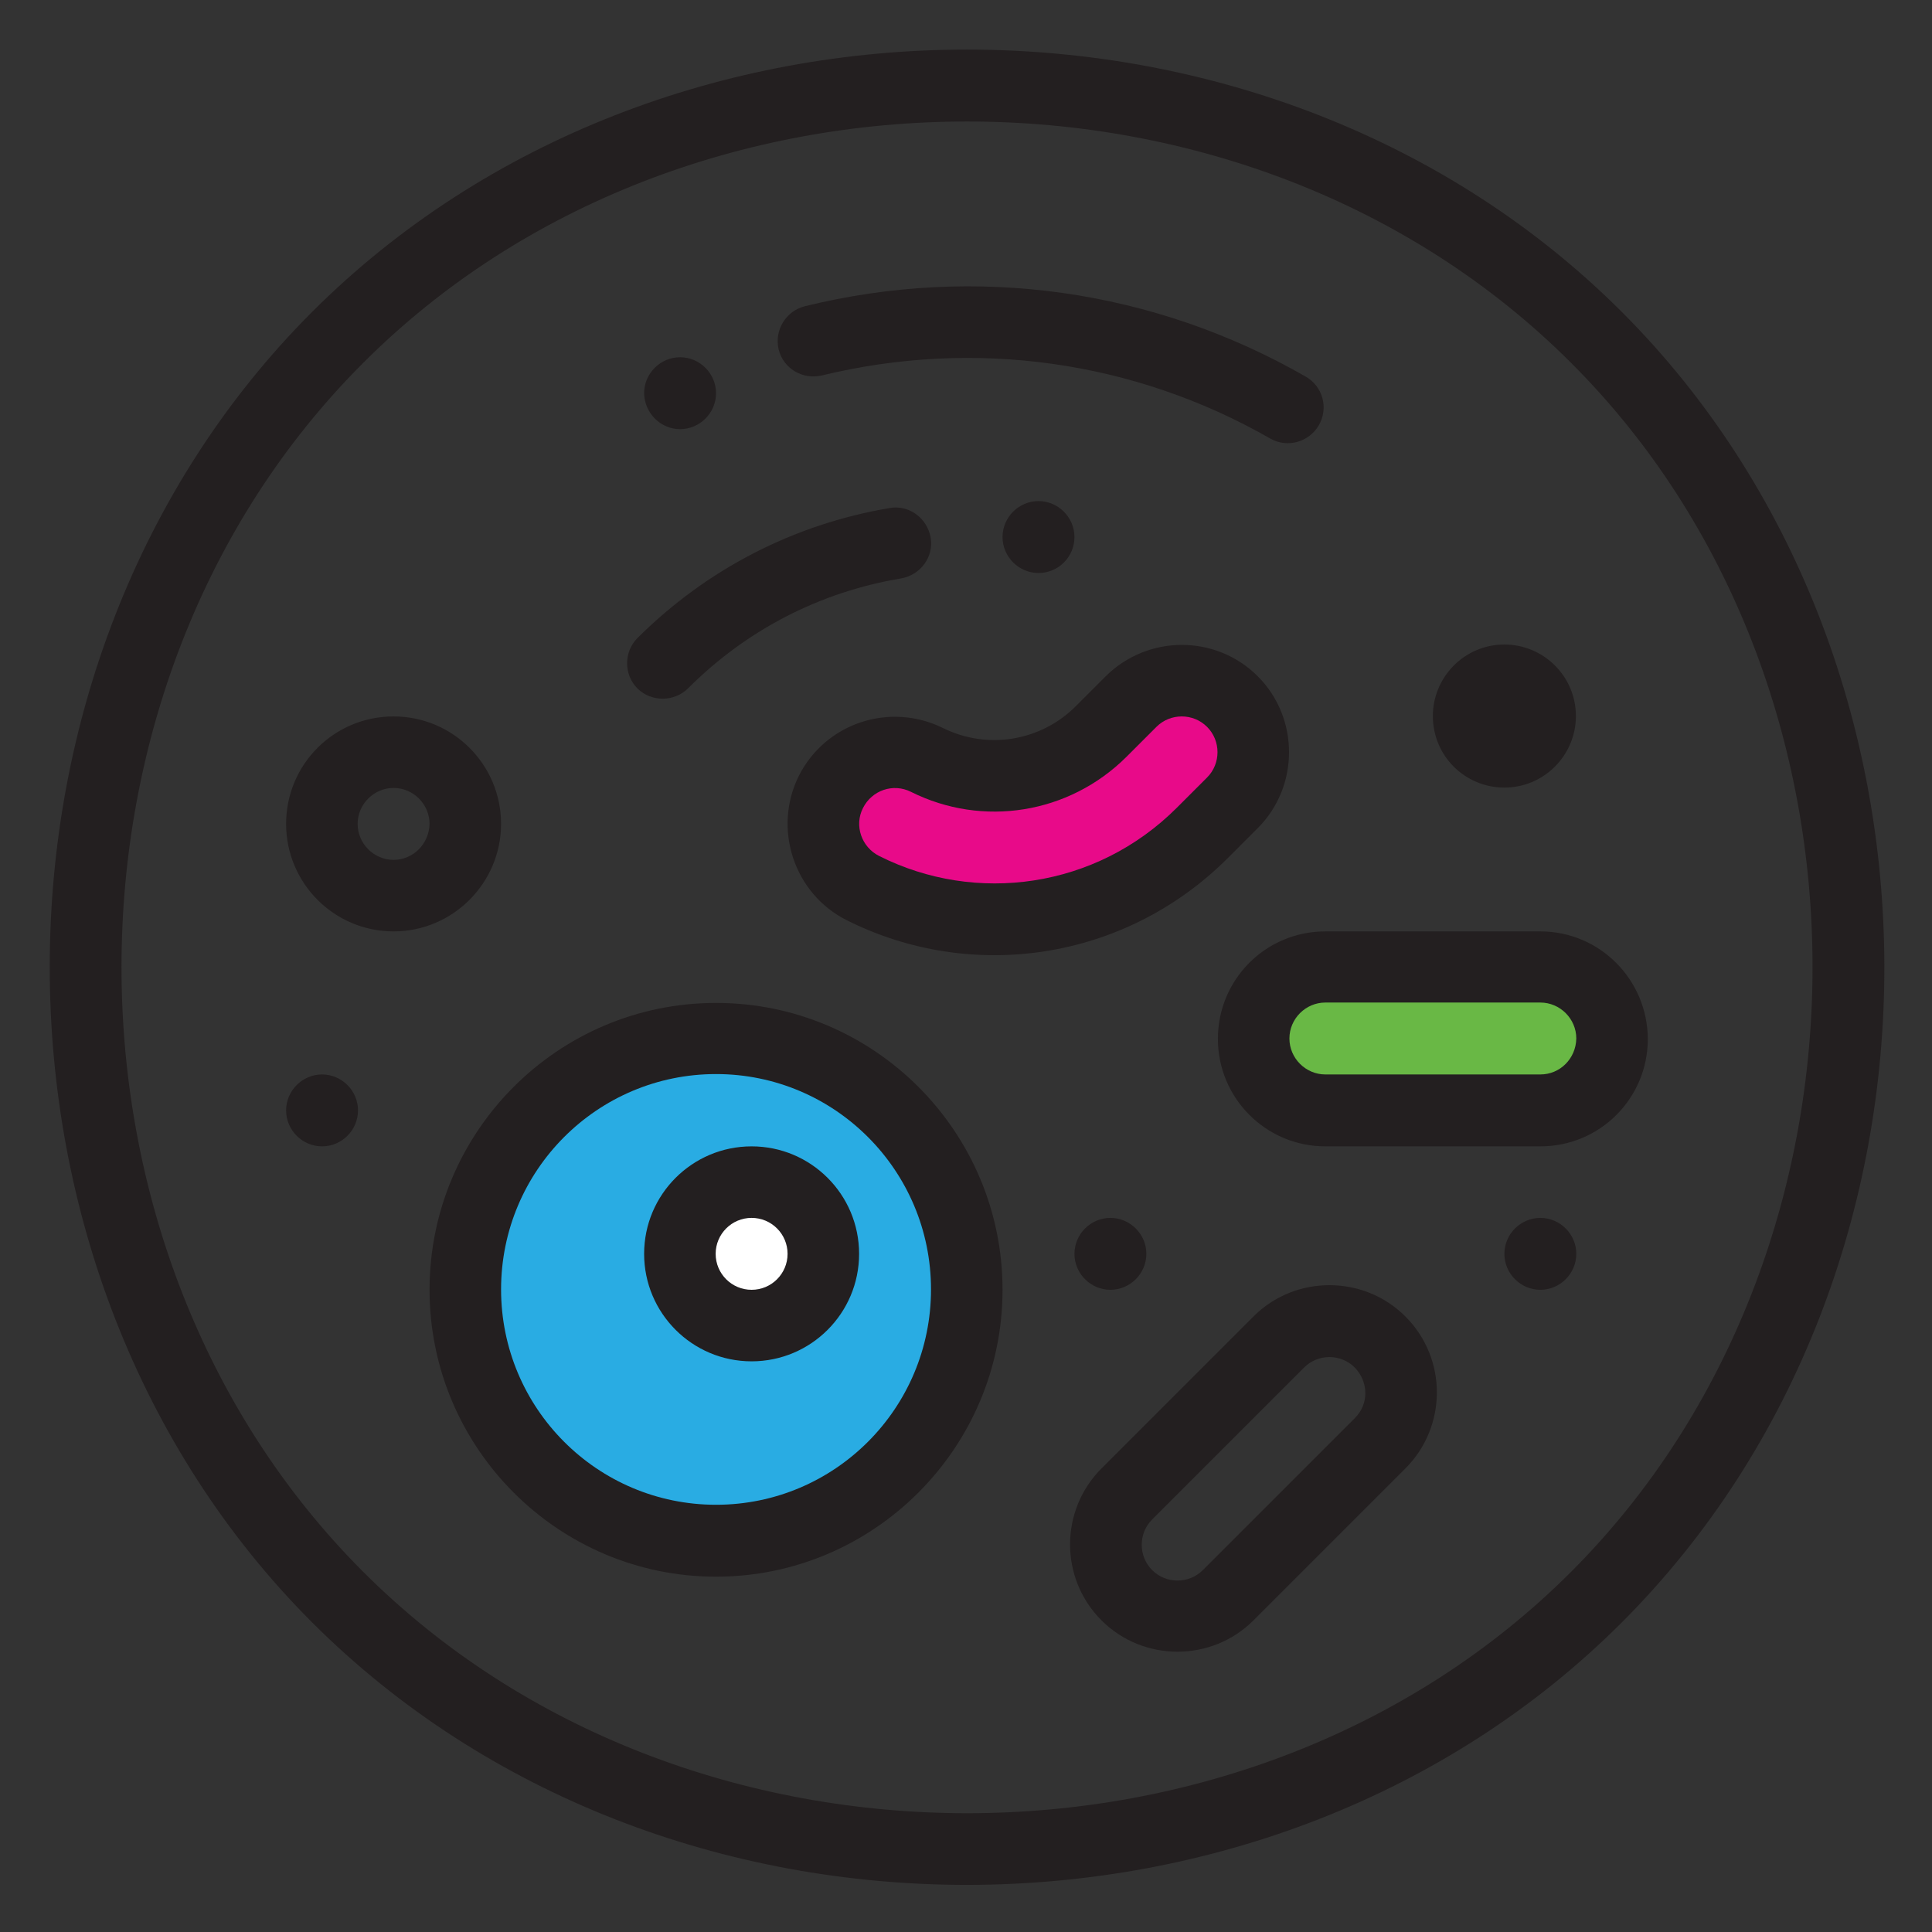 <?xml version="1.0" encoding="utf-8"?>
<!-- Generator: Adobe Illustrator 24.2.1, SVG Export Plug-In . SVG Version: 6.00 Build 0)  -->
<svg version="1.1" id="Forma_1_1_" xmlns="http://www.w3.org/2000/svg" xmlns:xlink="http://www.w3.org/1999/xlink" x="0px" y="0px"
	 viewBox="0 0 499.7 499.7" style="enable-background:new 0 0 499.7 499.7;" xml:space="preserve">
<rect x="0" y="0" width="499.7" height="499.7" fill="#333333" stroke="none"/>
<style type="text/css">
	.st0{fill-rule:evenodd;clip-rule:evenodd;fill:#231F20;}
	.st1{fill-rule:evenodd;clip-rule:evenodd;fill:#29ACE3;}
	.st2{fill-rule:evenodd;clip-rule:evenodd;fill:#FFFFFF;}
	.st3{fill-rule:evenodd;clip-rule:evenodd;fill:#69B845;}
	.st4{fill-rule:evenodd;clip-rule:evenodd;fill:#E80A89;}
</style>
<g id="Forma_1">
	<g>
		<path class="st0" d="M398.4,315c-5.1,0-9.3,4.2-9.3,9.3c0,5.1,4.2,9.3,9.3,9.3s9.3-4.2,9.3-9.3C407.7,319.2,403.5,315,398.4,315z
			 M277.9,324.3c0,5.1,4.2,9.3,9.3,9.3c5.1,0,9.3-4.2,9.3-9.3s-4.2-9.3-9.3-9.3C282.1,315,277.9,319.2,277.9,324.3z M277.9,138.9
			c0-5.1-4.2-9.3-9.3-9.3c-5.1,0-9.3,4.2-9.3,9.3c0,5.1,4.2,9.3,9.3,9.3C273.8,148.2,277.9,144,277.9,138.9z M175.9,111
			c5.1,0,9.3-4.2,9.3-9.3c0-5.1-4.2-9.3-9.3-9.3c-5.1,0-9.3,4.2-9.3,9.3C166.7,106.9,170.9,111,175.9,111z M83.3,277.9
			c-5.1,0-9.3,4.2-9.3,9.3c0,5.1,4.2,9.3,9.3,9.3c5.1,0,9.3-4.2,9.3-9.3C92.6,282.1,88.4,277.9,83.3,277.9z M419.5,80.7
			C329-9.8,171.2-9.8,80.7,80.7c-90.4,90.4-90.5,248.3,0,338.9c90.9,90.9,248.7,90.2,338.8,0C510.5,328.6,509.5,170.7,419.5,80.7z
			 M406.4,406.5c-83.2,83.3-229.3,83.3-312.5,0c-83.3-83.3-83.3-229.4,0-312.6c83.2-83.3,229.3-83.3,312.5,0
			C489.6,177,489.6,323.2,406.4,406.5z M212.6,97.1c39.6-9.6,80.8-3.8,115.9,16.3c4.5,2.6,10.1,0.9,12.6-3.4
			c2.6-4.5,1-10.1-3.4-12.6c-39.2-22.5-85.2-29.1-129.5-18.2c-4.9,1.2-8,6.2-6.8,11.2C202.6,95.3,207.6,98.3,212.6,97.1z M178,178
			c15.1-15.1,34.1-24.9,55.1-28.4c5-0.9,8.5-5.6,7.6-10.6c-0.9-5-5.6-8.5-10.6-7.6c-24.8,4.2-47.3,15.8-65.2,33.6
			c-3.6,3.6-3.6,9.5,0,13.1C168.5,181.6,174.4,181.6,178,178z M325.3,214.2c10.8-10.8,10.8-28.5,0-39.3s-28.4-10.8-39.3,0l-7.8,7.8
			c-9,9-22.8,11.3-34.3,5.6c-13.8-6.8-30.4-1.3-37.3,12.4c-6.8,13.7-1.2,30.5,12.4,37.3c32,16.1,71.7,10.7,98.5-16L325.3,214.2z
			 M185.2,259.4c-40.9,0-74.1,33.3-74.1,74.2c0,40.9,33.3,74.2,74.1,74.2s74.1-33.3,74.1-74.2S226.1,259.4,185.2,259.4z
			 M129.6,213.1c0-15.3-12.4-27.8-27.8-27.8S74,197.7,74,213.1c0,15.3,12.4,27.8,27.8,27.8S129.6,228.3,129.6,213.1z M101.8,222.4
			c-5.1,0-9.3-4.2-9.3-9.3s4.2-9.3,9.3-9.3c5.1,0,9.3,4.2,9.3,9.3C111,218.2,106.9,222.4,101.8,222.4z M398.4,240.9h-55.6
			c-15.4,0-27.8,12.4-27.8,27.8c0,15.3,12.4,27.8,27.8,27.8h55.6c15.4,0,27.8-12.4,27.8-27.8C426.1,253.3,413.7,240.9,398.4,240.9z
			 M324.2,340.5l-39.3,39.3c-10.8,10.8-10.9,28.4,0,39.3c10.8,10.8,28.5,10.8,39.3,0l39.3-39.3l0,0c10.8-10.8,10.9-28.4,0-39.3
			C352.7,329.7,335,329.7,324.2,340.5z M350.4,366.8l-39.3,39.3c-3.6,3.6-9.5,3.6-13.1,0s-3.6-9.5,0-13.1l39.3-39.3
			c3.6-3.6,9.5-3.6,13.1,0C354,357.4,354.1,363.2,350.4,366.8z M389.1,203.7c10.3,0,18.5-8.4,18.5-18.5c0-10.3-8.4-18.5-18.5-18.5
			c-10.3,0-18.5,8.4-18.5,18.5C370.6,195.5,378.9,203.7,389.1,203.7z"/>
	</g>
</g>
<ellipse class="st1" cx="185.2" cy="333.5" rx="55.6" ry="55.7"/>
<circle class="st0" cx="194.4" cy="324.3" r="27.8"/>
<circle class="st2" cx="194.4" cy="324.3" r="9.3"/>
<path class="st3" d="M398.4,277.9h-55.6c-5.1,0-9.3-4.2-9.3-9.3c0-5.1,4.2-9.3,9.3-9.3h55.6c5.1,0,9.3,4.2,9.3,9.3
	C407.6,273.8,403.5,277.9,398.4,277.9z"/>
<path class="st4" d="M312.2,201.1l-7.8,7.8c-20.9,20.9-52,25.1-77,12.5c-4.6-2.3-6.5-7.9-4.2-12.4c2.3-4.6,7.8-6.5,12.4-4.2
	c18.6,9.3,40.9,5.7,55.7-9l7.8-7.8c3.6-3.6,9.5-3.6,13.1,0S315.8,197.5,312.2,201.1z"/>
</svg>
